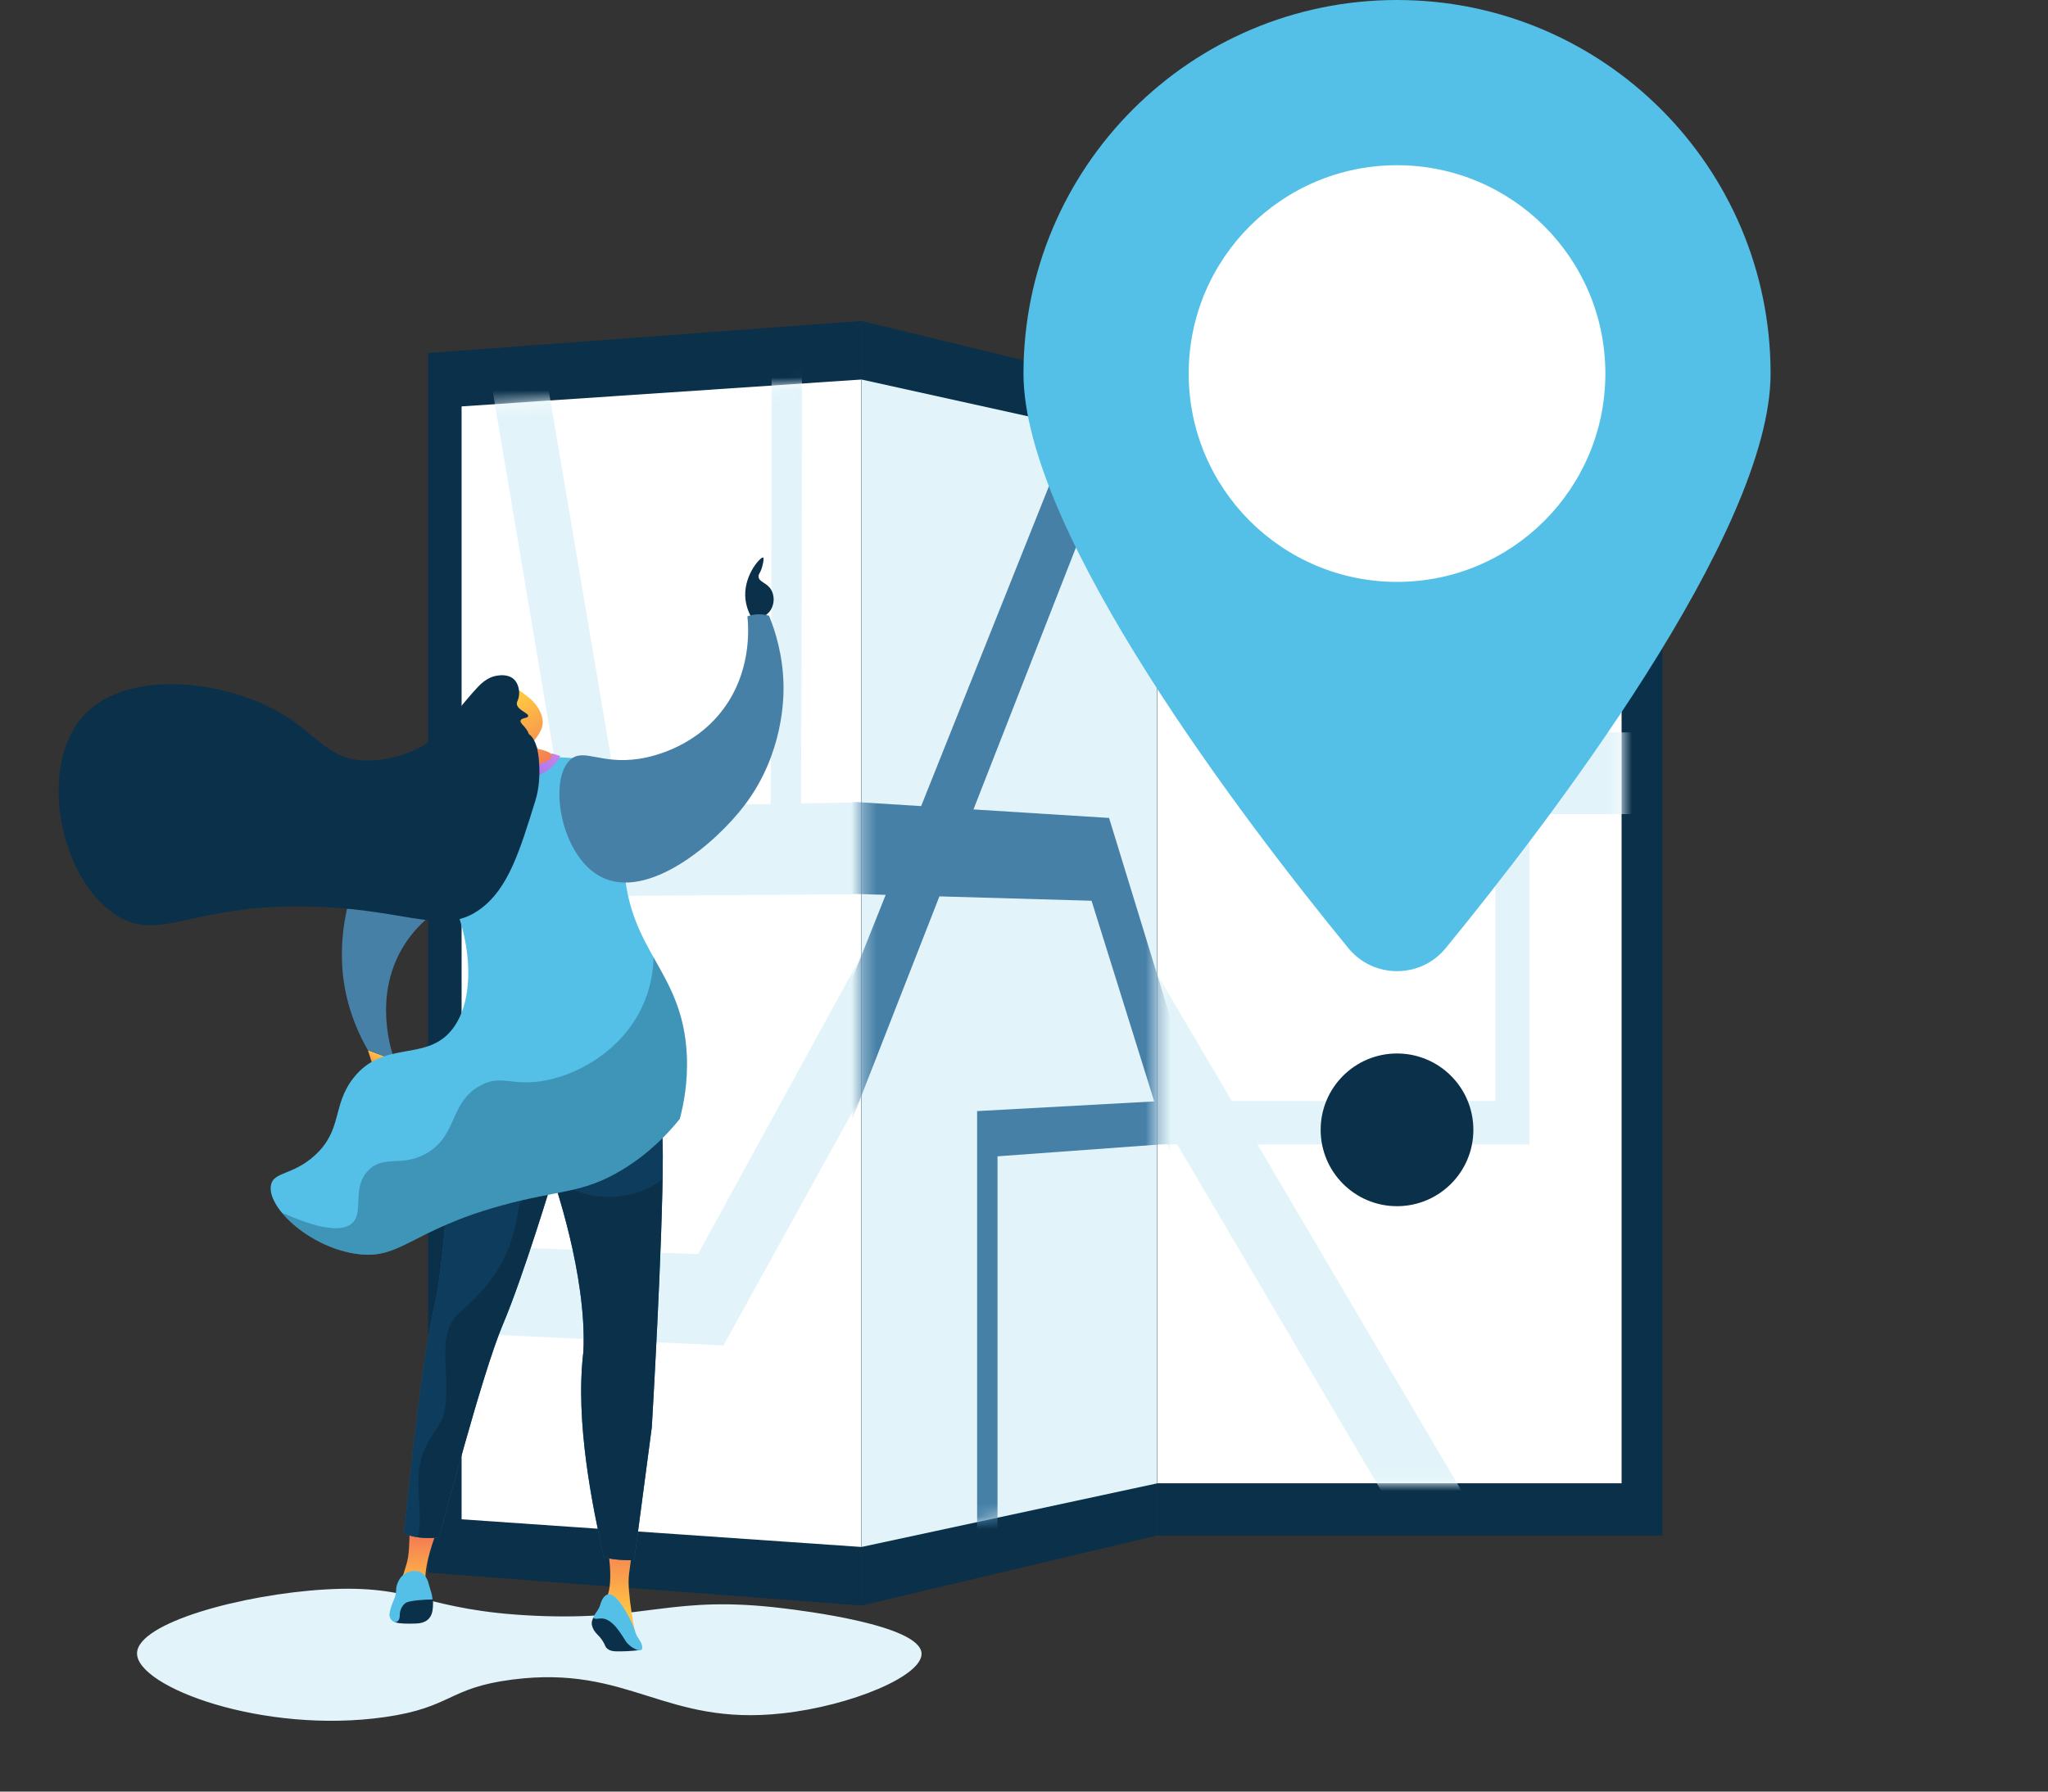 <?xml version="1.0" encoding="UTF-8"?> <svg xmlns="http://www.w3.org/2000/svg" width="160" height="140" viewBox="0 0 160 140" fill="none"><rect x="0" y="0" width="160" height="140" fill="#333333" stroke="none"/><g clip-path="url(#clip0_170_22740)"><path d="M67.305 125.464L33.446 122.888V27.586L67.305 25.078V125.464Z" fill="#0B304A"></path><path d="M36.062 118.722V31.757L67.305 29.657V120.885L36.062 118.722Z" fill="white"></path><mask id="mask0_170_22740" style="mask-type:luminance" maskUnits="userSpaceOnUse" x="36" y="29" width="32" height="92"><path d="M36.062 118.722V31.757L67.305 29.657V120.885L36.062 118.722Z" fill="white"></path></mask><g mask="url(#mask0_170_22740)"><path d="M159.999 52.242L126.402 53.229C126.29 34.777 126.197 8.411 126.379 5.965C126.37 6.089 126.308 6.748 125.985 7.492L121.533 3.641C121.056 4.75 121.042 5.678 121.003 8.157C120.981 9.564 120.966 11.583 120.958 14.158C120.944 18.468 120.949 24.417 120.973 31.84C121.014 44.469 121.097 57.17 121.098 57.297L121.124 61.135L132.65 60.92V88.562L110.913 88.148L97.925 62.154L80.085 62.472L104.046 19.092L100.256 14.461L73.915 62.582L62.58 62.783C62.596 58.419 62.622 50.661 62.637 42.935C62.651 36.11 62.654 30.647 62.646 26.696C62.631 18.817 62.602 18.728 62.441 18.228L60.323 20.096C60.239 19.833 60.22 19.609 60.217 19.567C60.328 21.207 60.279 45.134 60.213 62.826L48.376 63.037C46.226 50.318 41.2 20.598 41.031 19.777L37.089 22.279L37.08 22.231C37.294 23.38 41.737 49.804 44.704 67.485L45.131 70.03L69.934 69.855L54.525 98.005L24.283 96.925V103.637L56.521 105.134L76.031 69.812L95.456 69.675L104.545 88.029L80.531 87.572V139.709L83.047 139.95V91.526L106.564 92.108L130.281 140.002L134.647 135.656L112.969 92.266L135.565 92.825V60.868L159.999 60.413V52.245V52.242Z" fill="#E2F4FA"></path></g><path d="M90.399 119.988H129.889V30.687H90.399L90.399 119.988Z" fill="#0B304A"></path><path d="M126.687 115.908V34.704H90.399V115.908H126.687Z" fill="white"></path><mask id="mask1_170_22740" style="mask-type:luminance" maskUnits="userSpaceOnUse" x="90" y="34" width="37" height="82"><path d="M126.687 115.908V34.704H90.399V115.908H126.687Z" fill="white"></path></mask><g mask="url(#mask1_170_22740)"><path d="M141.045 57.232H111.028C110.924 42.136 110.837 20.564 111.008 18.577C110.999 18.677 110.941 19.212 110.638 19.795L106.448 16.287C105.995 17.162 105.982 17.925 105.945 19.965C105.924 21.122 105.909 22.785 105.901 24.906C105.888 28.457 105.893 33.359 105.916 39.477C105.955 49.884 106.034 60.351 106.034 60.455L106.058 63.617H116.818V86.031H96.236L83.328 64.117H64.795L89.471 27.875L85.68 23.694L58.157 64.117H45.641C45.659 60.205 45.688 53.25 45.706 46.325C45.721 40.209 45.725 35.312 45.716 31.77C45.698 24.707 45.665 24.624 45.485 24.164L43.098 25.683C43.002 25.439 42.982 25.237 42.978 25.199C43.104 26.682 43.048 48.203 42.973 64.116H29.34C26.811 52.391 20.831 24.688 20.629 23.913L15.87 25.932L15.858 25.886C16.119 26.973 21.474 51.759 25.009 68.153L25.516 70.501H53.809L36.483 95.947H-0V102.332H38.775L60.448 70.501H80.82L89.967 86.031H65.271V131.539H67.939V89.427H91.967L114.634 127.911L118.648 124.081L98.237 89.427H119.486V63.617H141.045V57.232Z" fill="#E2F4FA"></path></g><path d="M90.399 119.988L67.305 125.464V25.078L90.399 30.686V119.988Z" fill="#0B304A"></path><path d="M67.305 120.885V29.657L90.399 34.76V115.915L67.305 120.885Z" fill="#E2F4FA"></path><mask id="mask2_170_22740" style="mask-type:luminance" maskUnits="userSpaceOnUse" x="67" y="29" width="24" height="92"><path d="M67.305 120.885V29.657L90.399 34.76V115.915L67.305 120.885Z" fill="white"></path></mask><g mask="url(#mask2_170_22740)"><path d="M113.479 59.58L100.546 58.287C100.497 44.015 100.457 23.614 100.537 21.759C100.532 21.853 100.505 22.35 100.365 22.859L98.39 18.908C98.174 19.677 98.168 20.406 98.15 22.355C98.141 23.46 98.133 25.051 98.13 27.082C98.124 30.481 98.126 35.178 98.137 41.04C98.156 51.011 98.193 61.038 98.193 61.138L98.205 64.167L103.199 64.495V85.354L93.388 85.891L86.647 63.917L76.053 63.25L89.916 27.809L87.912 23.058L71.964 62.992L63.784 62.477C63.796 58.009 63.816 50.068 63.828 42.16C63.838 35.176 63.841 29.584 63.835 25.538C63.822 17.468 63.801 17.367 63.678 16.807L62.041 18.103C61.975 17.804 61.961 17.567 61.959 17.523C62.045 19.254 62.007 44.034 61.955 62.361L52.095 61.74C50.165 47.367 45.468 12.403 45.305 11.397L41.419 12.862L41.41 12.802C41.626 14.231 45.981 46.059 48.769 66.47L49.163 69.352L69.194 69.926L57.37 99.532L27.46 102.763V111.302L59.01 106.813L73.392 70.046L85.278 70.387L90.173 86.067L76.337 86.824V135.741L77.931 135.265V90.358L91.211 89.389L102.206 124.606L104.019 120.552L94.388 89.157L104.393 88.427V64.572L113.478 65.169V59.579L113.479 59.58Z" fill="#4780A7"></path></g><path d="M138.327 29.19C138.327 41.664 120.856 64.425 112.949 74.087C110.982 76.491 107.304 76.491 105.336 74.087C97.43 64.425 79.959 41.664 79.959 29.19C79.959 13.069 93.025 -6.10352e-05 109.143 -6.10352e-05C125.261 -6.10352e-05 138.327 13.069 138.327 29.19Z" fill="#55C0E7"></path><path d="M109.143 45.47C118.132 45.47 125.419 38.181 125.419 29.19C125.419 20.199 118.132 12.911 109.143 12.911C100.154 12.911 92.867 20.199 92.867 29.19C92.867 38.181 100.154 45.47 109.143 45.47Z" fill="white"></path><path d="M109.142 94.255C112.437 94.255 115.107 91.584 115.107 88.288C115.107 84.993 112.437 82.322 109.142 82.322C105.848 82.322 103.177 84.993 103.177 88.288C103.177 91.584 105.848 94.255 109.142 94.255Z" fill="#0B304A"></path><path d="M61.145 125.672C52.441 124.615 50.645 126.66 41.79 126.259C33.081 125.864 32.483 123.779 25.368 124.206C18.972 124.589 10.735 126.798 10.706 129.192C10.673 131.827 20.574 135.532 30.06 134.179C35.339 133.425 34.974 131.892 40.03 131.246C49.191 130.073 51.883 134.912 61.145 133.885C66.503 133.291 72.097 130.951 71.995 129.192C71.866 126.976 62.695 125.861 61.145 125.672Z" fill="#E2F4FA"></path><path d="M58.808 48.403C58.608 48.093 58.243 47.435 58.22 46.55C58.175 44.831 59.45 43.489 59.621 43.567C59.714 43.608 59.596 44.112 59.531 44.335C59.394 44.8 59.248 44.845 59.26 45.059C59.285 45.498 59.919 45.515 60.254 46.098C60.495 46.518 60.514 47.117 60.254 47.59C59.822 48.375 58.849 48.403 58.808 48.404V48.403Z" fill="#0B304A"></path><path d="M31.575 85.746L32.065 84.059L30.02 82.543L28.744 82.066L29.499 84.426L31.575 85.746Z" fill="url(#paint0_linear_170_22740)"></path><path d="M34.107 119.714C34.107 119.714 32.988 122.53 33.283 123.778C32.081 123.755 31.304 123.601 31.304 123.601C31.304 123.601 31.787 122.317 31.881 121.681C32.008 120.821 31.999 119.431 31.999 119.431L34.107 119.714H34.107Z" fill="url(#paint1_linear_170_22740)"></path><path d="M46.442 126.3C46.369 126.387 46.241 126.569 46.23 126.817C46.224 126.951 46.255 127.062 46.294 127.163C46.485 127.665 46.784 127.732 47.107 128.265C47.305 128.59 47.268 128.689 47.449 128.835C47.687 129.029 47.976 129.04 48.226 129.043C48.649 129.047 49.257 129.032 50.024 128.941C49.622 128.424 49.195 127.898 48.741 127.367C48.542 127.134 48.343 126.906 48.145 126.684L46.964 126.285C46.79 126.29 46.616 126.295 46.442 126.3Z" fill="#0B304A"></path><path d="M47.424 120.566C47.424 120.566 48.099 124.088 47.24 125.074C46.508 126.06 47.593 125.357 47.593 125.357L48.889 126.488L49.666 127.831C49.666 127.831 48.951 124.383 49.142 123.016C49.333 121.648 49.428 120.725 49.428 120.725L47.424 120.566V120.566Z" fill="url(#paint2_linear_170_22740)"></path><path d="M49.968 82.037C49.968 82.037 51.781 83.66 51.781 90.341C51.781 97.022 50.922 111.53 50.922 111.53L49.548 121.916C49.548 121.916 48.123 121.967 47.169 121.681C46.31 117.767 44.911 111.148 45.579 105.612C45.865 99.599 43.193 92.059 43.193 92.059C43.193 92.059 40.903 99.694 39.281 103.513C37.658 107.33 34.57 119.291 34.284 120.15C32.386 120.322 31.575 119.82 31.575 119.82C31.575 119.82 32.792 106.948 33.937 102.081C35.082 97.213 34.987 85.474 36.895 82.133C41.189 80.415 49.968 82.038 49.968 82.038L49.968 82.037Z" fill="#1B6394"></path><path d="M49.968 82.037C49.968 82.037 51.781 83.66 51.781 90.341C51.781 97.022 50.922 111.53 50.922 111.53L49.548 121.916C49.548 121.916 48.123 121.967 47.169 121.681C46.31 117.767 44.911 111.148 45.579 105.612C45.865 99.599 43.193 92.059 43.193 92.059C43.193 92.059 40.903 99.694 39.281 103.513C37.658 107.33 34.57 119.291 34.283 120.15C32.385 120.322 31.574 119.82 31.574 119.82C31.574 119.82 32.791 106.948 33.936 102.081C35.081 97.213 34.986 85.474 36.894 82.133C41.188 80.415 49.967 82.038 49.967 82.038L49.968 82.037Z" fill="#0B304A"></path><path style="mix-blend-mode:multiply" opacity="0.25" d="M40.55 94.279C39.985 97.955 38.854 99.934 36.027 102.479C33.766 104.175 35.462 107.851 34.614 110.678C34.331 111.526 33.483 112.374 33.2 113.223C32.149 115.327 33.131 117.901 32.654 120.129C31.912 120.026 31.575 119.82 31.575 119.82C31.575 119.82 32.792 106.948 33.937 102.081C35.082 97.213 34.987 85.474 36.895 82.133C41.189 80.415 49.968 82.038 49.968 82.038C49.968 82.038 51.781 83.66 51.781 90.341C51.781 90.883 51.776 91.478 51.765 92.111C49.883 93.777 46.033 94.147 43.659 92.3C43.516 92.193 43.363 92.127 43.206 92.095C43.198 92.074 43.193 92.059 43.193 92.059C43.193 92.059 43.19 92.073 43.183 92.093C42.103 91.895 40.795 93.299 40.55 94.28V94.279Z" fill="#1B6394"></path><path d="M33.577 124.847C33.577 124.847 33.856 124.847 33.833 125.207C33.81 125.567 33.958 126.807 32.541 126.865C31.123 126.923 30.904 126.765 30.858 126.765C30.811 126.765 31.23 125.579 31.23 125.579L31.683 124.998L32.903 124.87L33.577 124.847L33.577 124.847Z" fill="#0B304A"></path><path d="M30.434 126.091C30.464 125.791 30.631 125.32 30.8 124.941C31.05 124.378 30.845 124.167 31.084 123.654C31.166 123.477 31.247 123.309 31.422 123.142C31.462 123.104 31.853 122.743 32.423 122.761C32.535 122.765 32.708 122.772 32.895 122.871C33.114 122.988 33.224 123.165 33.318 123.319C33.466 123.562 33.432 123.636 33.66 124.332C33.678 124.388 33.718 124.509 33.749 124.677C33.773 124.805 33.782 124.912 33.786 124.986C33.414 124.986 31.985 125.044 31.683 125.265C31.381 125.486 31.23 125.858 31.23 126.23C31.23 126.602 31.044 126.776 30.858 126.764C30.692 126.754 30.362 126.446 30.434 126.091Z" fill="#55C0E7"></path><path d="M47.605 124.58C47.286 124.585 47.052 124.839 46.875 125.451C46.698 126.064 45.85 126.606 46.84 126.476C47.829 126.347 48.548 127.748 48.901 128.267C49.255 128.785 50.203 129.246 50.179 128.74C50.156 128.233 49.737 127.997 49.62 127.478C49.502 126.96 48.334 124.568 47.605 124.58Z" fill="#55C0E7"></path><path d="M30.824 82.844C30.589 82.191 29.124 77.902 31.492 73.991C33.431 70.789 36.785 69.745 37.264 69.604C40.176 68.744 41.635 69.848 42.554 68.831C44.113 67.106 42.347 61.227 38.931 60.05C35.08 58.722 30.461 63.826 28.589 67.178C26.133 71.575 26.738 75.946 26.88 76.846C27.249 79.185 28.108 80.97 28.744 82.065C29.437 82.325 30.13 82.584 30.824 82.843L30.824 82.844Z" fill="#4780A7"></path><path d="M40.88 59.22C44.317 59.083 46.968 59.137 48.465 60.634C50.047 62.215 48.449 63.999 48.792 68.134C49.317 74.465 53.35 76.012 53.654 82.434C53.756 84.599 53.39 86.367 53.106 87.432C52.221 88.535 50.772 90.091 48.634 91.392C45.523 93.285 43.718 92.955 39.25 94.178C31.941 96.179 31.291 98.562 27.666 97.955C24.004 97.341 20.79 94.258 21.178 92.565C21.41 91.551 22.887 91.838 24.587 90.292C26.778 88.299 25.933 86.396 27.599 84.254C29.992 81.178 33.325 83.059 35.364 80.392C37.426 77.695 36.609 72.381 34.87 69.484C33.734 67.592 33.248 65.374 32.282 63.39C32.202 63.225 32.108 62.955 32.149 62.617C32.306 61.325 34.459 60.624 36.09 60.11C38.578 59.326 40.597 59.231 40.88 59.22V59.22Z" fill="#55C0E7"></path><path d="M43.775 59.078L43.097 58.869C43.097 58.869 42.92 59.787 40.74 59.902C39.53 59.902 38.748 59.224 38.748 59.224L38.284 59.561C38.284 59.561 39.301 60.831 40.917 60.798C43.003 60.757 43.774 59.077 43.774 59.077L43.775 59.078Z" fill="url(#paint3_linear_170_22740)"></path><path d="M42.394 56.286C42.264 55.278 41.467 54.632 41.293 54.493C40.565 53.914 40.417 53.856 40.167 53.809L39.826 53.757C39.826 53.757 39.807 53.757 39.788 53.758C39.589 53.77 38.989 54.004 38.881 54.081C38.533 54.325 38.789 56.058 39.844 58.215C39.885 58.397 39.927 58.58 39.968 58.763C39.049 58.924 38.821 59.09 38.814 59.223C38.798 59.51 39.804 59.876 40.738 59.899C41.908 59.929 43.15 59.425 43.126 59.05C43.117 58.898 42.896 58.71 42.046 58.526C41.913 58.34 41.781 58.153 41.648 57.966C41.769 57.82 42.491 57.028 42.395 56.286H42.394Z" fill="url(#paint4_linear_170_22740)"></path><path d="M40.948 55.906C40.683 55.747 40.481 56.089 40.605 56.387C40.73 56.685 41.15 56.872 41.405 56.694C41.66 56.517 41.305 56.12 40.948 55.906Z" fill="url(#paint5_linear_170_22740)"></path><path d="M6.552 55.901C10.045 52.11 18.173 53.149 22.681 56.194C24.776 57.609 25.851 59.28 28.326 59.421C30.207 59.527 33.201 58.819 34.777 56.781C34.976 56.524 35.77 55.447 36.963 54.088C37.489 53.489 38.012 52.927 38.823 52.8C39.029 52.768 39.714 52.656 40.167 53.099C40.534 53.458 40.624 54.081 40.515 54.53C40.45 54.799 40.366 54.827 40.378 55.003C40.411 55.497 41.312 55.713 41.261 55.962C41.225 56.14 40.757 56.075 40.676 56.298C40.587 56.543 41.102 56.753 41.323 57.368C41.737 57.645 41.999 58.336 42.09 59.259C42.223 60.616 42.087 61.719 41.83 62.55C40.592 66.549 39.706 69.409 37.563 71.006C34.726 73.121 32.171 71.168 24.953 70.86C15.07 70.437 12.606 73.788 9.054 71.495C4.619 68.633 2.925 59.837 6.552 55.901V55.901Z" fill="#0B304A"></path><path d="M58.39 48.162C58.478 48.989 58.776 52.648 56.253 55.738C53.896 58.624 50.557 59.201 49.936 59.295C46.934 59.748 45.639 58.455 44.59 59.336C42.81 60.832 43.756 66.897 46.979 68.531C50.612 70.372 55.885 65.948 58.198 62.884C61.232 58.863 61.23 54.451 61.213 53.54C61.167 51.172 60.56 49.287 60.08 48.115C59.883 48.055 59.582 47.989 59.214 48.002C58.864 48.015 58.58 48.094 58.391 48.163L58.39 48.162Z" fill="#4780A7"></path><path style="mix-blend-mode:multiply" opacity="0.3" d="M27.557 95.535C28.435 94.634 27.468 92.817 28.766 91.466C29.971 90.212 31.335 91.225 33.275 90.146C35.763 88.762 35.077 86.228 37.454 84.866C39.163 83.887 39.966 84.94 42.623 84.427C45.275 83.914 48.505 82.085 50.1 78.817C50.778 77.428 51.028 76.047 51.062 74.814C52.254 76.945 53.492 78.988 53.655 82.435C53.757 84.599 53.391 86.368 53.106 87.433C52.221 88.536 50.773 90.091 48.634 91.392C45.523 93.286 43.719 92.956 39.25 94.179C31.942 96.179 31.291 98.562 27.667 97.955C25.326 97.563 23.174 96.162 22.023 94.76C25.4 96.264 26.919 96.189 27.557 95.535Z" fill="#0B304A"></path></g><defs><linearGradient id="paint0_linear_170_22740" x1="30.683" y1="82.829" x2="29.889" y2="84.463" gradientUnits="userSpaceOnUse"><stop stop-color="#FFC444"></stop><stop offset="1" stop-color="#F36F56"></stop></linearGradient><linearGradient id="paint1_linear_170_22740" x1="32.706" y1="124.438" x2="32.706" y2="119.312" gradientUnits="userSpaceOnUse"><stop stop-color="#FFC444"></stop><stop offset="1" stop-color="#F36F56"></stop></linearGradient><linearGradient id="paint2_linear_170_22740" x1="48.327" y1="125.899" x2="48.327" y2="119.721" gradientUnits="userSpaceOnUse"><stop stop-color="#FFC444"></stop><stop offset="1" stop-color="#F36F56"></stop></linearGradient><linearGradient id="paint3_linear_170_22740" x1="42.95" y1="56.278" x2="39.965" y2="61.021" gradientUnits="userSpaceOnUse"><stop stop-color="#E38DDD"></stop><stop offset="1" stop-color="#9571F6"></stop></linearGradient><linearGradient id="paint4_linear_170_22740" x1="39.348" y1="55.55" x2="42.628" y2="60.855" gradientUnits="userSpaceOnUse"><stop stop-color="#FFC444"></stop><stop offset="1" stop-color="#F36F56"></stop></linearGradient><linearGradient id="paint5_linear_170_22740" x1="40.519" y1="54.829" x2="42.391" y2="60.568" gradientUnits="userSpaceOnUse"><stop stop-color="#FFC444"></stop><stop offset="1" stop-color="#F36F56"></stop></linearGradient><clipPath id="clip0_170_22740"><rect width="160" height="140" fill="white"></rect></clipPath></defs></svg> 